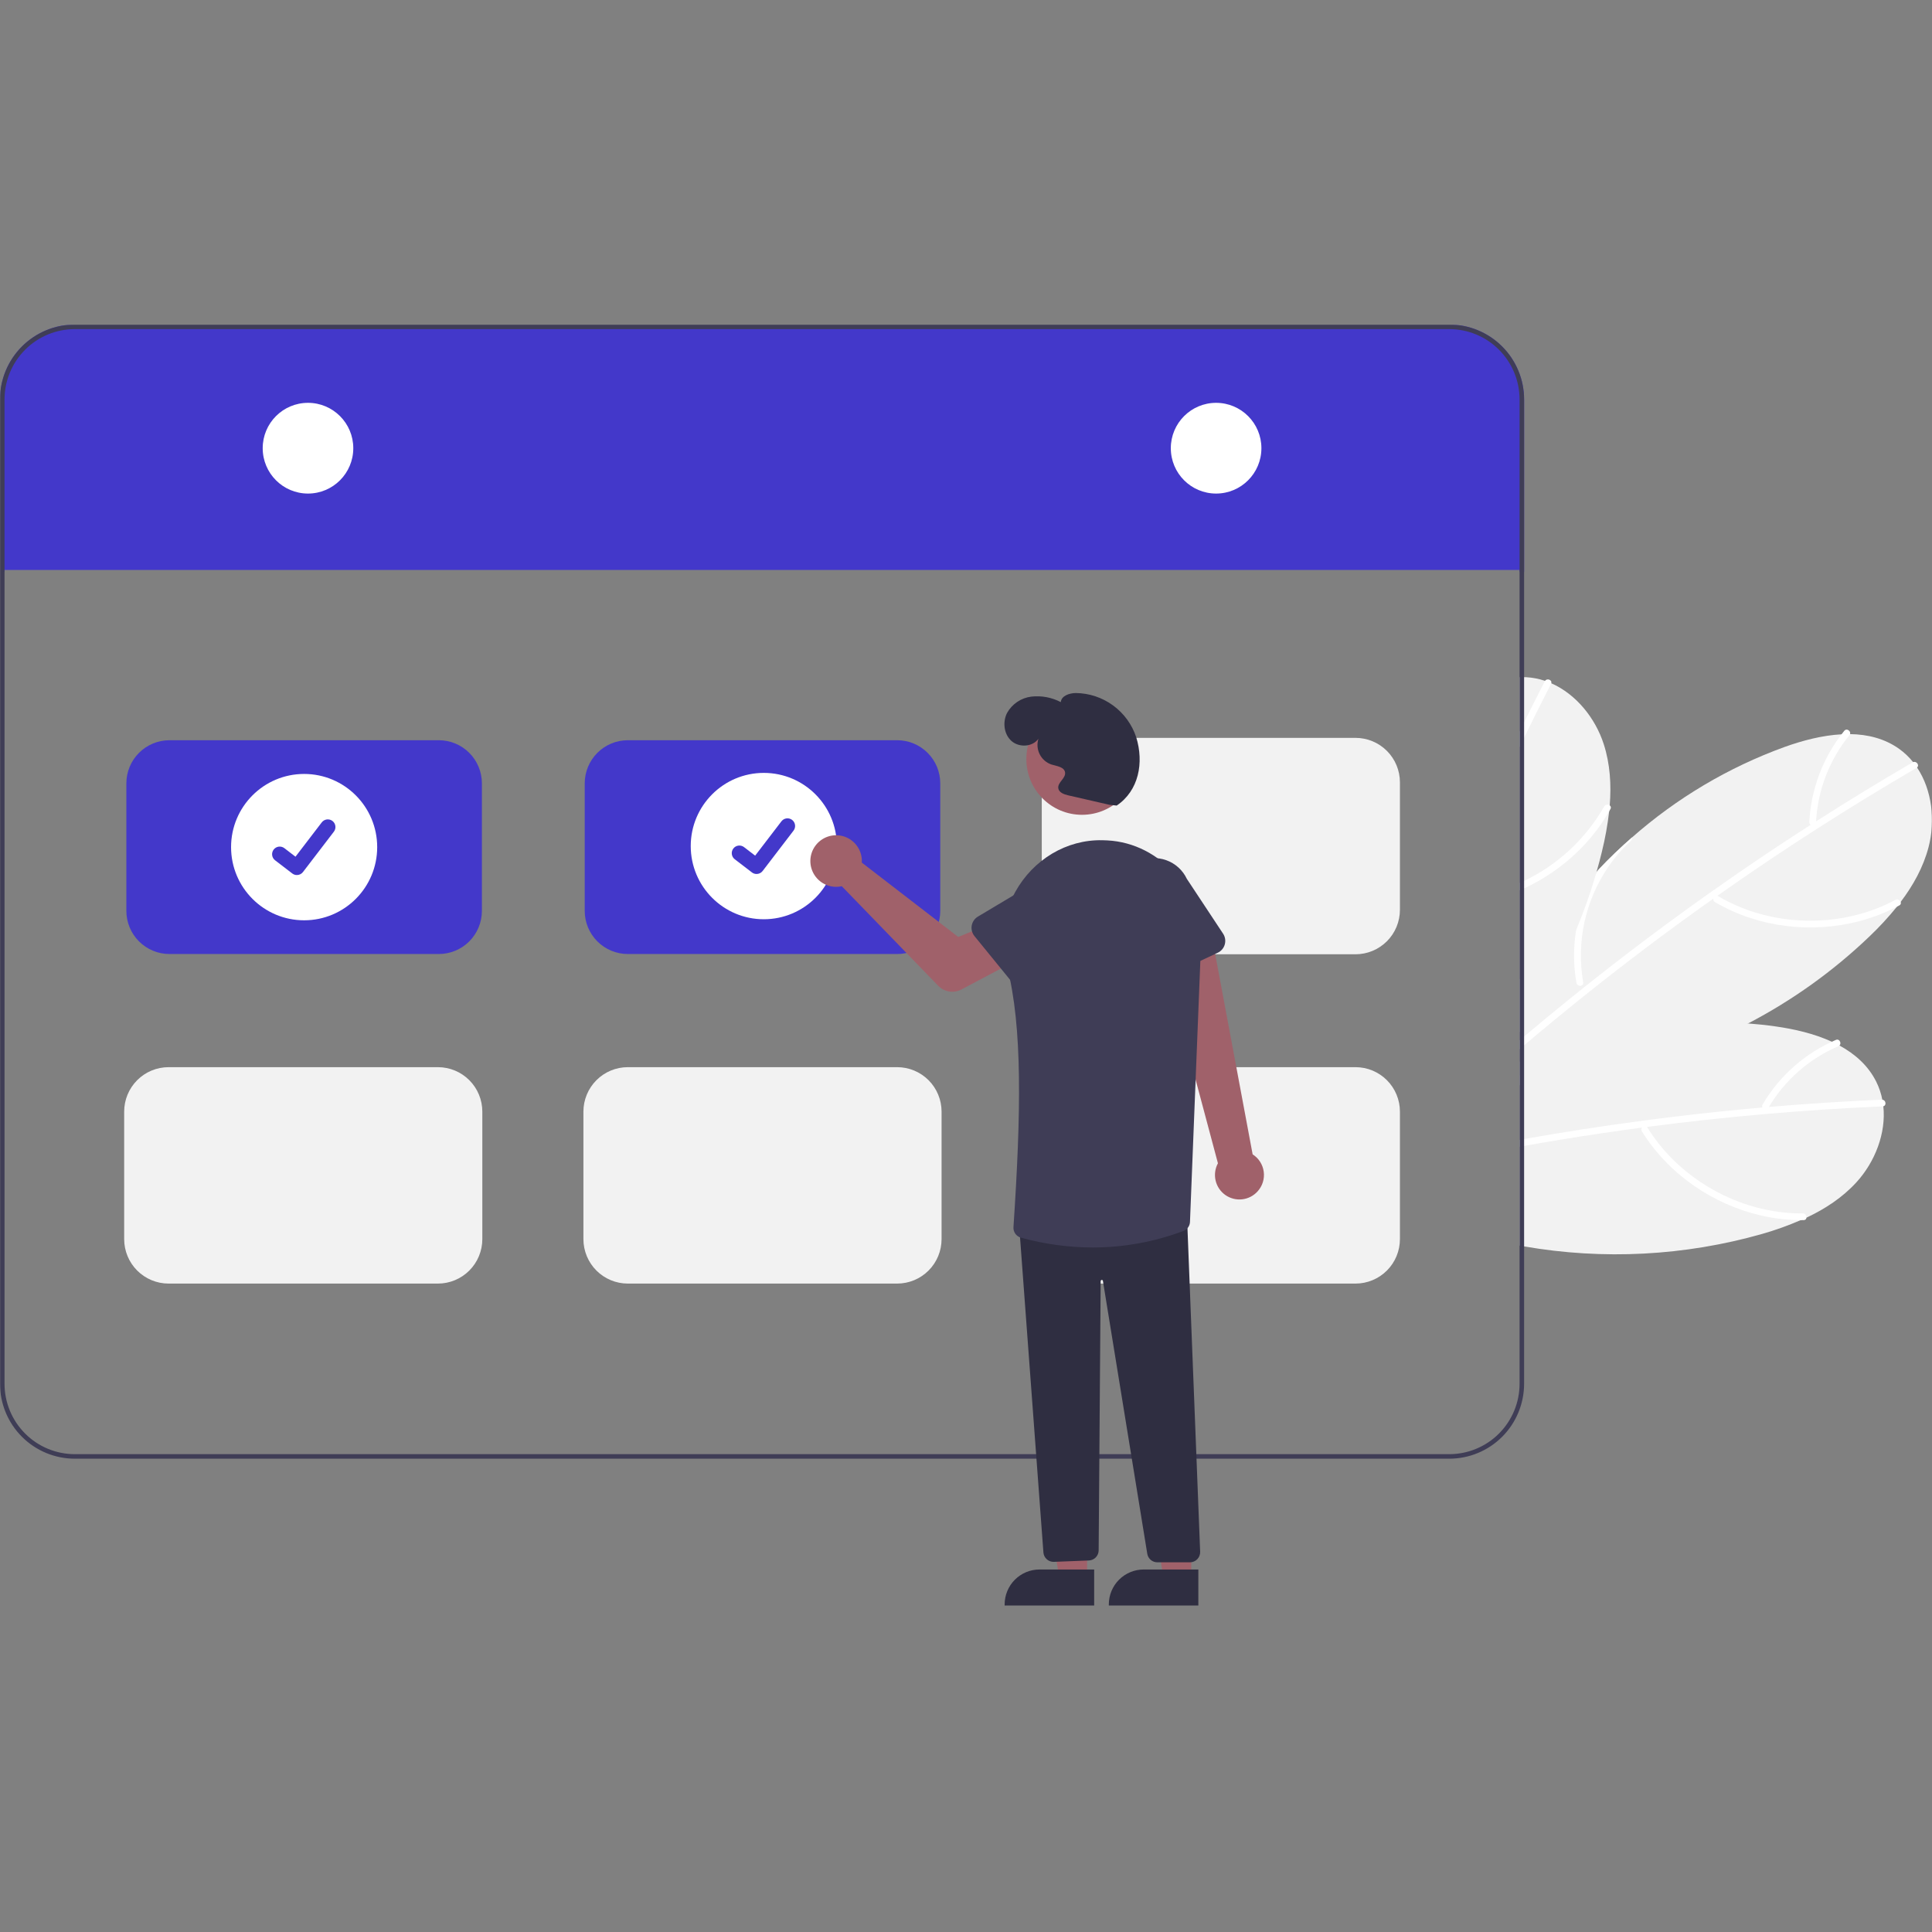 <?xml version="1.0" encoding="UTF-8"?> <svg xmlns="http://www.w3.org/2000/svg" width="1500" height="1500" viewBox="0 0 1500 1500" fill="none"><rect x="0" y="0" width="1500" height="1500" fill="#808080" stroke="none"/><g clip-path="url(#clip0_655_12)"><mask id="mask0_655_12" style="mask-type:luminance" maskUnits="userSpaceOnUse" x="0" y="252" width="1500" height="995"><path d="M1500 252H0V1247H1500V252Z" fill="white"></path></mask><g mask="url(#mask0_655_12)"><path d="M1441.36 917.875C1430.54 929.726 1417.1 938.55 1402.53 945.397H1402.51C1401.14 946.05 1399.77 946.683 1398.38 947.284H1398.36L1398.34 947.303L1398.32 947.284H1398.3L1398.3 947.298L1398.29 947.303H1398.27L1398.25 947.284C1398.23 947.303 1398.23 947.303 1398.22 947.284L1398.2 947.303L1398.18 947.284H1398.16C1398.15 947.303 1398.15 947.303 1398.13 947.284H1398.11C1388.36 951.513 1378.34 955.099 1368.12 958.027C1308.02 975.102 1244.85 978.406 1183.31 967.696C1182.13 967.485 1180.97 967.273 1179.79 967.062V824.223C1180.95 823.726 1182.13 823.233 1183.31 822.759C1190.99 819.572 1198.77 816.644 1206.64 813.973C1217.96 810.096 1229.44 806.773 1241.08 804.004C1279.05 794.8 1318.24 791.623 1357.2 794.599C1364.28 795.129 1371.35 795.889 1378.4 796.889C1393.15 798.949 1408.63 802.545 1422.23 808.777H1422.25C1424.24 809.711 1426.19 810.678 1428.13 811.715C1440.23 818.286 1450.42 827.321 1456.65 839.702C1458.88 844.147 1460.49 848.882 1461.43 853.773V853.806C1461.78 855.495 1462.03 857.204 1462.22 858.898C1464.44 879.746 1455.8 902.059 1441.36 917.875Z" fill="#F2F2F2"></path><path d="M1462.22 858.898C1462.05 858.94 1461.87 858.964 1461.69 858.968C1431.57 860.287 1401.49 862.249 1371.45 864.849H1371.4C1371.28 864.868 1371.18 864.868 1371.05 864.887C1340.21 867.562 1309.44 870.913 1278.73 874.94C1277.43 875.118 1276.14 875.292 1274.86 875.451C1253.62 878.286 1232.42 881.436 1211.26 884.89C1201.93 886.425 1192.61 888.02 1183.31 889.682C1182.13 889.893 1180.97 890.085 1179.79 890.315V884.979C1180.97 884.749 1182.15 884.557 1183.31 884.345C1214.29 878.849 1245.38 874.053 1276.57 869.955C1284.41 868.899 1292.26 867.904 1300.13 866.966C1322.84 864.215 1345.59 861.845 1368.38 859.851C1370.05 859.71 1371.7 859.569 1373.37 859.428C1402.54 856.945 1431.75 855.059 1461 853.773C1461.15 853.768 1461.29 853.777 1461.43 853.81C1464.24 854.054 1464.84 858.283 1462.22 858.898Z" fill="white"></path><path d="M1399.67 942.097C1362.15 942.369 1325.18 926.435 1298.64 900.058C1291.16 892.587 1284.56 884.275 1278.98 875.282C1277.19 872.41 1273 875.578 1274.78 878.427C1295.39 911.534 1329.72 935.118 1367.58 943.792C1378.33 946.232 1389.32 947.41 1400.34 947.302C1403.71 947.279 1403.01 942.069 1399.67 942.097Z" fill="white"></path><path d="M1241.08 804.004C1240.92 804.501 1240.64 804.943 1240.25 805.295C1239.86 805.642 1239.39 805.886 1238.88 805.994C1230.29 808.251 1221.98 811.504 1214.13 815.681C1202.67 821.745 1192.26 829.625 1183.31 839.017C1182.83 839.491 1182.38 839.965 1181.93 840.458C1181.19 841.232 1180.49 842.025 1179.79 842.837V835.159C1180.92 833.962 1182.09 832.779 1183.31 831.653C1190.38 824.875 1198.2 818.943 1206.64 813.973C1217.96 810.101 1229.44 806.778 1241.08 804.004Z" fill="white"></path><path d="M1425.35 807.389C1401.48 817.663 1381.51 835.3 1368.34 857.73C1368.07 858.369 1368.07 859.091 1368.33 859.734C1368.6 860.382 1369.1 860.894 1369.73 861.17C1370.38 861.424 1371.09 861.419 1371.73 861.161C1372.37 860.898 1372.88 860.405 1373.17 859.772C1385.74 838.591 1404.7 821.948 1427.32 812.256C1430.42 810.928 1428.45 806.056 1425.35 807.389Z" fill="white"></path><path d="M1497.3 657.818C1493.22 673.351 1485.39 687.421 1475.67 700.259L1475.65 700.277C1474.75 701.474 1473.83 702.689 1472.85 703.852V703.869C1466.1 712.199 1458.82 720.077 1451.03 727.451C1423.07 754.147 1391.48 776.75 1357.2 794.599C1303.27 822.811 1243 839.487 1183.31 840.44C1182.85 840.458 1182.39 840.458 1181.93 840.458C1181.21 840.477 1180.49 840.477 1179.79 840.477V760.436C1180.93 758.249 1182.11 756.067 1183.31 753.903C1198.82 725.944 1217.74 700.022 1239.62 676.732C1240.15 676.151 1240.7 675.569 1241.24 675.006C1249.47 666.306 1258.1 658.023 1267.12 650.157C1301.85 619.578 1341.98 595.776 1385.44 579.979C1399.45 574.942 1414.81 570.909 1429.76 570.117C1431.96 569.994 1434.14 569.941 1436.34 569.958C1450.11 570.152 1463.31 573.41 1474.58 581.476C1478.62 584.379 1482.23 587.821 1485.34 591.708C1486.43 593.063 1487.43 594.455 1488.4 595.881V595.899C1500.04 613.333 1502.75 637.09 1497.3 657.818Z" fill="#F2F2F2"></path><path d="M1488.4 595.885V595.903C1488.27 596.016 1488.13 596.117 1487.98 596.202C1461.96 611.365 1436.26 627.079 1410.9 643.346C1410.86 643.363 1410.84 643.381 1410.81 643.399C1410.71 643.47 1410.6 643.534 1410.49 643.592C1384.42 660.323 1358.71 677.616 1333.37 695.473C1332.32 696.213 1331.25 696.97 1330.17 697.728C1312.68 710.108 1295.37 722.753 1278.23 735.66C1245.88 760.07 1214.24 785.382 1183.31 811.599C1182.13 812.585 1180.97 813.589 1179.79 814.594V807.741C1180.95 806.737 1182.13 805.732 1183.31 804.747C1195.16 794.726 1207.12 784.847 1219.18 775.108C1222.78 772.203 1226.4 769.298 1230.02 766.425C1262.2 740.766 1295.1 716.066 1328.71 692.321H1328.73C1335.34 687.654 1341.97 683.028 1348.6 678.444C1367.45 665.447 1386.51 652.761 1405.78 640.387C1407.17 639.489 1408.58 638.591 1409.98 637.693C1434.65 621.914 1459.64 606.651 1484.95 591.905C1485.08 591.83 1485.21 591.765 1485.34 591.711C1487.98 590.655 1490.46 594.141 1488.4 595.885Z" fill="white"></path><path d="M1471.6 698.664C1438.5 716.366 1398.38 719.453 1362.65 708.443C1352.55 705.311 1342.85 701.018 1333.74 695.65C1330.82 693.937 1328.59 698.69 1331.48 700.388C1365.08 720.118 1406.43 725.029 1443.97 715.099C1454.62 712.258 1464.91 708.185 1474.62 702.963C1477.58 701.376 1474.55 697.088 1471.6 698.664Z" fill="white"></path><path d="M1223.96 763.102C1222.32 753.88 1221.76 744.502 1222.29 735.153C1223.47 713.832 1229.99 693.151 1241.24 675.013C1249.48 666.316 1258.11 658.032 1267.13 650.16C1267.21 650.675 1267.16 651.203 1266.98 651.693C1266.8 652.182 1266.5 652.616 1266.1 652.951C1259.54 658.951 1253.69 665.692 1248.67 673.04C1230.76 699.228 1223.77 731.389 1229.18 762.666C1229.27 763.018 1229.27 763.393 1229.17 763.745C1229.08 764.097 1228.89 764.416 1228.64 764.679C1228.26 765.008 1227.8 765.228 1227.31 765.327C1226.83 765.425 1226.32 765.392 1225.85 765.233C1225.37 765.073 1224.95 764.792 1224.62 764.416C1224.29 764.045 1224.06 763.59 1223.96 763.102Z" fill="white"></path><path d="M1431.87 567.427C1415.5 587.63 1405.99 612.54 1404.73 638.529C1404.79 639.222 1405.13 639.862 1405.65 640.311C1406.18 640.76 1406.87 640.982 1407.56 640.928C1408.25 640.855 1408.88 640.519 1409.33 639.991C1409.77 639.463 1410 638.784 1409.96 638.094C1411.26 613.486 1420.34 589.928 1435.87 570.819C1438 568.199 1434 564.801 1431.87 567.427Z" fill="white"></path><path d="M1249.79 625.292V625.31C1249.66 626.825 1249.52 628.322 1249.36 629.818V629.854C1248.14 640.509 1246.23 651.074 1243.65 661.482C1242.42 666.59 1241.08 671.661 1239.62 676.733C1239.45 677.385 1239.25 678.036 1239.06 678.67V678.688C1234.77 693.439 1229.63 707.932 1223.7 722.096C1212.76 748.177 1199.23 773.09 1183.31 796.449C1182.16 798.157 1180.99 799.866 1179.79 801.555V525.775C1180.97 525.705 1182.13 525.705 1183.31 525.74C1183.87 525.74 1184.43 525.757 1185 525.792C1189.95 526.054 1194.86 527.008 1199.55 528.628C1201.2 529.174 1202.8 529.79 1204.39 530.477C1223.57 538.895 1238.64 557.456 1245.18 577.867C1250.09 593.153 1251.07 609.232 1249.79 625.292Z" fill="#F2F2F2"></path><path d="M1204.39 530.477C1204.35 530.649 1204.28 530.815 1204.2 530.97C1197.08 544.829 1190.11 558.759 1183.31 572.76C1182.13 575.172 1180.95 577.603 1179.79 580.015V568.04C1180.95 565.645 1182.12 563.25 1183.31 560.855C1188.56 550.183 1193.91 539.558 1199.34 528.98C1199.4 528.856 1199.47 528.738 1199.55 528.628C1201.17 526.303 1205.18 527.888 1204.39 530.477Z" fill="white"></path><path d="M1250.35 628.126C1250.03 628.689 1249.72 629.253 1249.36 629.816C1244.2 638.828 1238.06 647.239 1231.04 654.894C1217.57 669.532 1201.35 681.363 1183.31 689.71C1182.15 690.274 1180.97 690.802 1179.79 691.295V685.572C1180.97 685.044 1182.15 684.497 1183.31 683.934C1209.43 671.456 1231.12 651.292 1245.5 626.136C1245.7 625.777 1245.98 625.467 1246.32 625.226C1246.66 624.985 1247.04 624.82 1247.45 624.742C1247.86 624.663 1248.28 624.673 1248.68 624.771C1249.08 624.869 1249.46 625.052 1249.79 625.308C1250.01 625.456 1250.2 625.646 1250.35 625.868C1250.49 626.09 1250.6 626.339 1250.65 626.6C1250.7 626.862 1250.7 627.131 1250.65 627.393C1250.6 627.655 1250.5 627.904 1250.35 628.126Z" fill="white"></path><path d="M1183.31 310.115V443.956H1179.79V442.529H3.517V443.956H0V310.115C0.015 294.707 6.133 279.934 17.011 269.038C27.889 258.143 42.639 252.015 58.022 252H1125.29C1140.67 252.015 1155.42 258.143 1166.3 269.038C1177.17 279.934 1183.29 294.707 1183.31 310.115Z" fill="#4338CA"></path><path d="M1125.29 252H58.022C42.639 252.015 27.889 258.143 17.011 269.038C6.133 279.934 0.015 294.707 0 310.115V1074.41C0.015 1089.82 6.133 1104.6 17.011 1115.49C27.889 1126.39 42.639 1132.51 58.022 1132.53H1125.29C1140.67 1132.51 1155.42 1126.39 1166.3 1115.49C1177.17 1104.6 1183.29 1089.82 1183.31 1074.41V310.115C1183.29 294.707 1177.17 279.934 1166.3 269.038C1155.42 258.143 1140.67 252.015 1125.29 252ZM1179.79 1074.41C1179.77 1088.89 1174.02 1102.76 1163.81 1113C1153.59 1123.24 1139.73 1128.99 1125.29 1129.01H58.022C43.572 1128.99 29.719 1123.24 19.501 1113C9.283 1102.76 3.535 1088.89 3.517 1074.41V310.115C3.535 295.642 9.283 281.767 19.501 271.532C29.719 261.298 43.572 255.541 58.022 255.522H1125.29C1139.73 255.541 1153.59 261.298 1163.81 271.532C1174.02 281.767 1179.77 295.642 1179.79 310.115V1074.41Z" fill="#3F3D56"></path><path d="M239.124 383.201C258.545 383.201 274.289 367.431 274.289 347.979C274.289 328.527 258.545 312.758 239.124 312.758C219.703 312.758 203.959 328.527 203.959 347.979C203.959 367.431 219.703 383.201 239.124 383.201Z" fill="white"></path><path d="M944.184 383.201C963.604 383.201 979.35 367.431 979.35 347.979C979.35 328.527 963.604 312.758 944.184 312.758C924.764 312.758 909.019 328.527 909.019 347.979C909.019 367.431 924.764 383.201 944.184 383.201Z" fill="white"></path><path d="M340.723 740.695H131.533C122.67 740.685 114.174 737.156 107.907 730.881C101.64 724.601 98.115 716.093 98.106 707.217V608.187C98.115 599.311 101.64 590.801 107.907 584.524C114.174 578.248 122.67 574.717 131.533 574.707H340.723C349.586 574.717 358.082 578.248 364.349 584.524C370.615 590.801 374.14 599.311 374.15 608.187V707.217C374.14 716.093 370.615 724.601 364.349 730.881C358.082 737.156 349.586 740.685 340.723 740.695Z" fill="#4338CA"></path><path d="M696.591 740.695H487.402C478.538 740.685 470.044 737.156 463.775 730.881C457.508 724.601 453.983 716.093 453.974 707.217V608.187C453.983 599.311 457.508 590.801 463.775 584.524C470.044 578.248 478.538 574.717 487.402 574.707H696.591C705.455 574.717 713.948 578.248 720.216 584.524C726.483 590.801 730.008 599.311 730.017 608.187V707.217C730.008 716.093 726.483 724.601 720.216 730.881C713.948 737.156 705.455 740.685 696.591 740.695Z" fill="#4338CA"></path><path d="M696.591 996.566H487.401C478.27 996.556 469.519 992.919 463.06 986.451C456.604 979.984 452.972 971.217 452.961 962.069V863.039C452.972 853.896 456.604 845.129 463.06 838.661C469.519 832.194 478.27 828.556 487.401 828.547H696.591C705.722 828.556 714.478 832.194 720.933 838.661C727.392 845.129 731.02 853.896 731.034 863.039V962.069C731.02 971.217 727.392 979.984 720.933 986.451C714.478 992.919 705.722 996.556 696.591 996.566Z" fill="#F2F2F2"></path><path d="M340.038 996.566H130.847C121.716 996.556 112.962 992.919 106.506 986.451C100.049 979.984 96.418 971.217 96.407 962.069V863.039C96.418 853.896 100.049 845.129 106.506 838.661C112.962 832.194 121.716 828.556 130.847 828.547H340.038C349.169 828.556 357.923 832.194 364.379 838.661C370.836 845.129 374.468 853.896 374.478 863.039V962.069C374.468 971.217 370.836 979.984 364.379 986.451C357.923 992.919 349.169 996.556 340.038 996.566Z" fill="#F2F2F2"></path><path d="M1052.46 996.566H843.267C834.141 996.556 825.384 992.919 818.93 986.451C812.47 979.984 808.838 971.217 808.828 962.069V863.039C808.838 853.896 812.47 845.129 818.93 838.661C825.384 832.194 834.141 828.556 843.267 828.547H1052.46C1061.59 828.556 1070.34 832.194 1076.8 838.661C1083.26 845.129 1086.89 853.896 1086.9 863.039V962.069C1086.89 971.217 1083.26 979.984 1076.8 986.451C1070.34 992.919 1061.59 996.556 1052.46 996.566Z" fill="#F2F2F2"></path><path d="M1052.46 740.897H843.267C834.141 740.887 825.384 737.25 818.93 730.783C812.47 724.315 808.838 715.549 808.828 706.404V607.373C808.838 598.228 812.47 589.46 818.93 582.994C825.384 576.527 834.141 572.889 843.267 572.879H1052.46C1061.59 572.889 1070.34 576.527 1076.8 582.994C1083.26 589.46 1086.89 598.228 1086.9 607.373V706.404C1086.89 715.549 1083.26 724.315 1076.8 730.783C1070.34 737.25 1061.59 740.887 1052.46 740.897Z" fill="#F2F2F2"></path><path d="M236.127 714.519C267.455 714.519 292.852 689.082 292.852 657.704C292.852 626.326 267.455 600.889 236.127 600.889C204.799 600.889 179.402 626.326 179.402 657.704C179.402 689.082 204.799 714.519 236.127 714.519Z" fill="white"></path><path d="M230.506 679.376C229.229 679.378 227.987 678.965 226.966 678.198L226.902 678.151L213.571 667.928C212.953 667.454 212.434 666.863 212.044 666.189C211.654 665.515 211.401 664.77 211.298 663.997C211.196 663.224 211.246 662.439 211.447 661.686C211.648 660.933 211.995 660.226 212.468 659.608C212.941 658.989 213.532 658.47 214.205 658.08C214.879 657.69 215.623 657.436 216.395 657.334C217.166 657.233 217.951 657.284 218.702 657.486C219.454 657.687 220.158 658.036 220.776 658.511L229.411 665.142L249.815 638.489C250.289 637.87 250.879 637.351 251.552 636.962C252.226 636.572 252.969 636.319 253.74 636.217C254.511 636.115 255.295 636.166 256.046 636.368C256.797 636.569 257.502 636.917 258.119 637.391C259.364 638.349 260.182 639.766 260.387 641.325C260.593 642.884 260.172 644.461 259.218 645.71L235.217 677.061C234.662 677.784 233.949 678.368 233.131 678.77C232.314 679.171 231.415 679.378 230.506 679.376Z" fill="#4338CA"></path><path d="M593.011 713.703C624.338 713.703 649.734 688.265 649.734 656.887C649.734 625.509 624.338 600.072 593.011 600.072C561.684 600.072 536.288 625.509 536.288 656.887C536.288 688.265 561.684 713.703 593.011 713.703Z" fill="white"></path><path d="M587.386 678.561C586.111 678.563 584.869 678.15 583.847 677.384L583.786 677.336L570.455 667.113C569.208 666.156 568.392 664.743 568.186 663.183C567.98 661.624 568.397 660.046 569.353 658.797C570.309 657.548 571.72 656.73 573.276 656.524C574.837 656.318 576.412 656.739 577.659 657.696L586.294 664.327L606.698 637.674C607.172 637.056 607.762 636.537 608.433 636.147C609.108 635.757 609.848 635.504 610.622 635.403C611.391 635.301 612.178 635.352 612.928 635.553C613.678 635.755 614.381 636.102 615 636.576L614.873 636.749L615.005 636.579C616.247 637.537 617.062 638.951 617.269 640.51C617.475 642.069 617.053 643.646 616.101 644.895L592.097 676.246C591.544 676.969 590.831 677.553 590.011 677.955C589.195 678.356 588.295 678.564 587.386 678.561Z" fill="#4338CA"></path><path d="M976.383 924.991C978.244 922.949 979.64 920.527 980.465 917.885C981.29 915.247 981.53 912.459 981.164 909.718C980.798 906.977 979.837 904.349 978.347 902.021C976.861 899.689 974.878 897.717 972.544 896.239L940.875 726.873L902.362 741.174L945.6 903.162C943.383 907.25 942.736 912.013 943.786 916.552C944.84 921.086 947.517 925.08 951.309 927.769C955.106 930.458 959.751 931.665 964.373 931.153C968.995 930.642 973.265 928.45 976.383 924.991Z" fill="#A0616A"></path><path d="M669.066 666.556C669.16 667.608 669.174 668.665 669.103 669.719L743.986 727.445L765.225 718.712L782.574 749.086L746.48 768.212C743.564 769.756 740.227 770.31 736.969 769.793C733.711 769.277 730.706 767.714 728.41 765.344L653.56 688.052C649.599 688.947 645.455 688.613 641.691 687.093C637.922 685.574 634.706 682.942 632.466 679.547C630.23 676.152 629.077 672.155 629.161 668.088C629.245 664.02 630.567 660.075 632.944 656.778C635.325 653.48 638.649 650.986 642.478 649.627C646.308 648.268 650.456 648.109 654.38 649.17C658.299 650.232 661.805 652.464 664.425 655.57C667.05 658.675 668.667 662.507 669.066 666.556Z" fill="#A0616A"></path><path d="M844.012 1225.6H822.459L812.203 1159.93L844.017 1159.94L844.012 1225.6Z" fill="#A0616A"></path><path d="M849.511 1246.53L780.005 1246.53V1245.65C780.005 1242.09 780.708 1238.57 782.067 1235.28C783.427 1231.99 785.419 1229 787.931 1226.49C790.444 1223.97 793.425 1221.98 796.706 1220.61C799.988 1219.25 803.508 1218.55 807.061 1218.55L849.511 1218.55V1246.53Z" fill="#2F2E41"></path><path d="M924.895 1225.6H903.337L893.081 1159.93L924.9 1159.94L924.895 1225.6Z" fill="#A0616A"></path><path d="M930.389 1246.53L860.888 1246.53V1245.65C860.888 1242.09 861.586 1238.57 862.945 1235.28C864.305 1231.99 866.297 1229 868.81 1226.49C871.322 1223.97 874.303 1221.98 877.589 1220.61C880.87 1219.25 884.386 1218.55 887.939 1218.55L930.394 1218.55L930.389 1246.53Z" fill="#2F2E41"></path><path d="M817.983 1212.62C816.014 1212.63 814.116 1211.89 812.662 1210.56C811.205 1209.24 810.295 1207.42 810.112 1205.45L791.33 952.404L792.216 952.334L921.487 941.689L921.52 942.609L931.795 1204.74C931.837 1205.81 931.659 1206.87 931.28 1207.87C930.905 1208.87 930.328 1209.77 929.587 1210.54C928.851 1211.31 927.966 1211.92 926.986 1212.33C926.006 1212.75 924.951 1212.97 923.887 1212.97H898.542C896.653 1212.98 894.82 1212.3 893.381 1211.07C891.947 1209.83 891.005 1208.12 890.723 1206.25L856.303 994.49C856.27 994.27 856.153 994.072 855.984 993.932C855.811 993.796 855.591 993.73 855.37 993.744C855.15 993.758 854.944 993.857 854.794 994.021C854.644 994.18 854.559 994.392 854.555 994.617L852.994 1203.69C852.98 1205.72 852.192 1207.65 850.8 1209.11C849.408 1210.57 847.514 1211.44 845.498 1211.55L818.405 1212.61C818.264 1212.62 818.123 1212.62 817.983 1212.62Z" fill="#2F2E41"></path><path d="M840.047 632.61C863.897 632.61 883.228 613.245 883.228 589.357C883.228 565.468 863.897 546.104 840.047 546.104C816.197 546.104 796.861 565.468 796.861 589.357C796.861 613.245 816.197 632.61 840.047 632.61Z" fill="#A0616A"></path><path d="M848.405 968.546C829.533 968.489 810.745 965.917 792.549 960.9C790.8 960.388 789.277 959.29 788.241 957.784C787.205 956.282 786.717 954.465 786.858 952.644C792.675 865.131 794.039 797.222 781.814 750.232C776.606 730.205 778.969 709.112 788.306 692.363C802.355 667.157 828.174 651.815 855.717 652.345C857.034 652.37 858.361 652.417 859.706 652.487C901.505 654.642 934.074 692.516 932.311 736.917L923.902 948.538C923.874 950.082 923.386 951.584 922.505 952.851C921.624 954.118 920.386 955.094 918.952 955.662C896.4 964.157 872.503 968.522 848.405 968.546Z" fill="#3F3D56"></path><path d="M788.92 766.481L756.572 726.775C755.653 725.649 754.987 724.334 754.617 722.922C754.251 721.509 754.191 720.037 754.444 718.601C754.697 717.165 755.255 715.801 756.084 714.601C756.909 713.4 757.983 712.393 759.234 711.646L803.053 685.495C808.851 680.81 816.267 678.619 823.673 679.402C831.08 680.185 837.876 683.879 842.569 689.673C847.261 695.467 849.469 702.888 848.705 710.31C847.945 717.731 844.275 724.546 838.5 729.263L804.253 766.899C803.273 767.978 802.073 768.833 800.733 769.4C799.392 769.973 797.948 770.245 796.491 770.208C795.037 770.165 793.608 769.813 792.3 769.17C790.992 768.528 789.839 767.608 788.92 766.481Z" fill="#3F3D56"></path><path d="M890.681 761.497C889.35 760.901 888.169 760.028 887.208 758.93C886.247 757.836 885.534 756.546 885.117 755.147L870.558 706.356C867.394 699.6 867.038 691.864 869.564 684.845C872.091 677.826 877.289 672.096 884.03 668.913C890.766 665.73 898.491 665.354 905.503 667.866C912.52 670.379 918.253 675.575 921.445 682.315L949.608 724.912C950.409 726.128 950.944 727.503 951.169 728.944C951.394 730.385 951.305 731.858 950.911 733.262C950.517 734.665 949.828 735.965 948.886 737.077C947.944 738.19 946.772 739.086 945.455 739.701L899.119 761.427C897.797 762.046 896.363 762.375 894.905 762.384C893.452 762.398 892.008 762.093 890.681 761.497Z" fill="#3F3D56"></path><path d="M861.384 624.847L829.373 617.508C826.073 616.751 822.108 615.307 821.648 611.945C821.034 607.428 827.522 604.281 826.927 599.762C826.345 595.384 820.434 594.82 816.216 593.527C812.288 592.148 809.053 589.293 807.192 585.565C805.331 581.838 804.989 577.531 806.241 573.557C801.68 579.995 791.259 580.547 785.344 575.33C779.428 570.114 778.294 560.65 781.847 553.603C783.764 550.141 786.473 547.183 789.75 544.967C793.027 542.751 796.777 541.341 800.7 540.852C808.589 539.956 816.563 541.445 823.598 545.127C824.067 540.138 830.288 538.114 835.289 538.07C845.686 538.191 855.783 541.555 864.178 547.693C872.573 553.831 878.85 562.438 882.136 572.316C888.277 592.132 884.17 613.853 866.991 625.447L861.384 624.847Z" fill="#2F2E41"></path></g></g><defs><clipPath id="clip0_655_12"><rect width="1500" height="995" fill="white" transform="translate(0 252)"></rect></clipPath></defs></svg> 